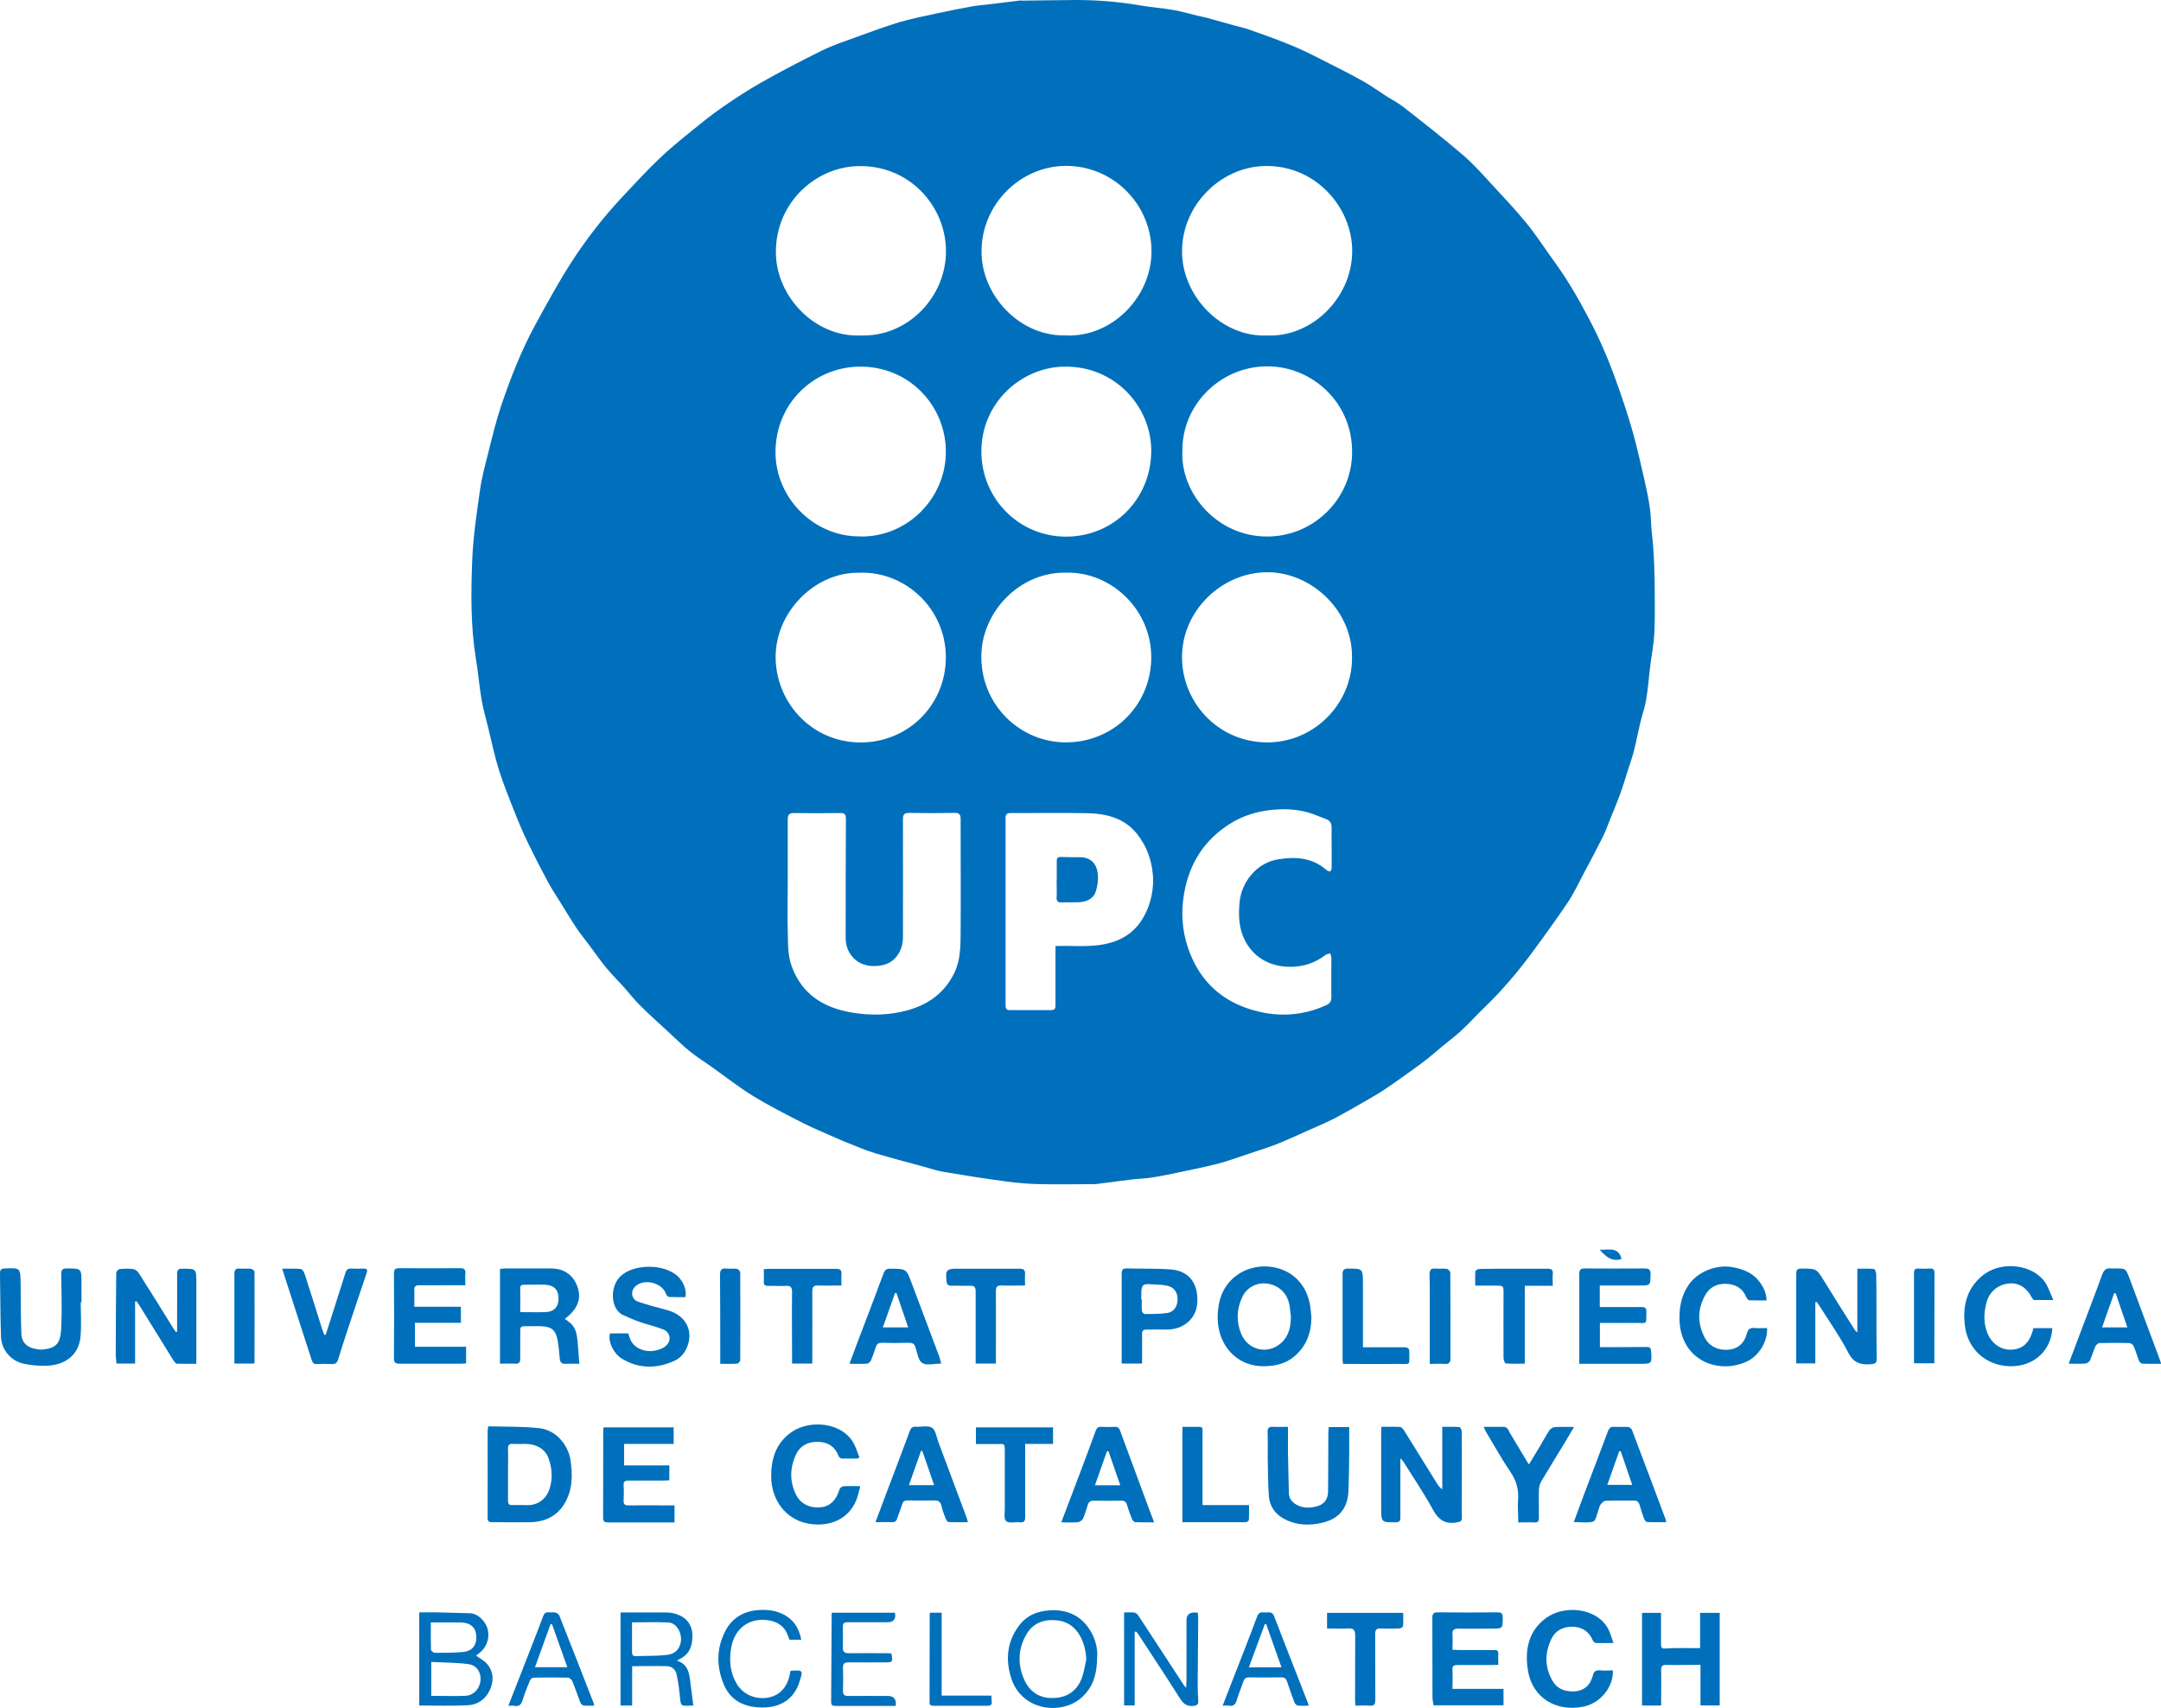 <?xml version="1.0" encoding="UTF-8"?>
<svg xmlns="http://www.w3.org/2000/svg" id="Capa_1" viewBox="0 0 169.73 134.16">
  <defs>
    <style>.cls-1{fill:#0070bc;stroke-width:0px;}</style>
  </defs>
  <g id="d57UVQ.tif">
    <path class="cls-1" d="M80.25.05c1.21-.01,2.72-.04,4.23-.05,1.67,0,3.33.13,4.98.41.91.16,1.83.22,2.74.38.63.11,1.25.3,1.88.45.25.06.51.1.75.17.67.18,1.34.38,2.01.56.43.12.87.21,1.29.36,1.18.42,2.36.83,3.51,1.32,1,.42,1.96.93,2.93,1.42.88.44,1.75.89,2.61,1.38.58.33,1.11.72,1.67,1.08.44.28.92.52,1.33.84,1.6,1.25,3.2,2.5,4.74,3.82.84.72,1.57,1.56,2.32,2.37.89.96,1.79,1.92,2.62,2.93.68.82,1.26,1.71,1.88,2.58.46.64.92,1.28,1.34,1.95.46.73.9,1.48,1.31,2.25.47.87.93,1.74,1.33,2.64.44.97.84,1.97,1.2,2.97.45,1.26.88,2.52,1.25,3.8.37,1.28.66,2.59.96,3.89.18.79.35,1.58.46,2.37.09.6.07,1.22.14,1.83.2,1.69.23,3.38.24,5.08,0,.99.02,1.99-.04,2.98-.05.84-.22,1.67-.32,2.5-.11.88-.17,1.78-.32,2.65-.1.61-.32,1.19-.46,1.8-.17.72-.31,1.45-.49,2.17-.12.49-.3.97-.45,1.45-.21.66-.4,1.32-.64,1.96-.25.7-.54,1.38-.82,2.07-.17.44-.33.88-.54,1.3-.49.98-1.01,1.96-1.53,2.93-.4.76-.77,1.55-1.25,2.26-.93,1.38-1.91,2.73-2.9,4.07-.66.89-1.37,1.75-2.11,2.58-.62.71-1.31,1.36-1.98,2.03-.48.49-.95.99-1.46,1.45-.41.38-.87.71-1.3,1.07-.52.43-1.02.88-1.56,1.28-.68.52-1.39,1.01-2.09,1.51-.44.31-.88.62-1.34.91-.55.34-1.12.65-1.68.98-.45.26-.91.52-1.37.77-.3.17-.61.34-.93.48-.52.25-1.05.48-1.58.71-.81.36-1.62.74-2.44,1.07-.74.29-1.49.53-2.25.78-.82.27-1.62.57-2.45.79-.95.25-1.92.43-2.88.64-.75.16-1.5.32-2.26.44-.56.09-1.14.1-1.7.17-.91.11-1.82.23-2.73.35-.09.01-.19.01-.29.01-1.36,0-2.73.03-4.09,0-.89-.02-1.79-.09-2.68-.21-1.65-.22-3.3-.48-4.95-.76-.55-.09-1.09-.29-1.64-.43-1.24-.34-2.48-.66-3.71-1.03-.71-.21-1.39-.51-2.08-.78-.29-.11-.57-.23-.86-.36-.88-.39-1.78-.76-2.65-1.19-1.35-.69-2.7-1.37-3.99-2.16-1.13-.69-2.18-1.52-3.26-2.29-.56-.4-1.15-.76-1.68-1.19-.61-.49-1.17-1.05-1.75-1.58-.75-.69-1.5-1.36-2.22-2.08-.45-.45-.84-.95-1.26-1.43-.45-.5-.94-.98-1.37-1.5-.47-.57-.89-1.18-1.33-1.77-.33-.45-.69-.88-1-1.34-.46-.69-.89-1.41-1.33-2.12-.31-.5-.64-.99-.92-1.51-.54-1.01-1.07-2.04-1.57-3.07-.37-.77-.71-1.55-1.02-2.35-.45-1.13-.91-2.26-1.27-3.41-.34-1.08-.57-2.2-.84-3.31-.18-.73-.39-1.46-.52-2.2-.18-1.06-.26-2.13-.44-3.19-.42-2.57-.39-5.16-.29-7.74.07-1.84.35-3.68.61-5.51.14-1.02.42-2.02.67-3.02.3-1.2.59-2.4.98-3.57.74-2.2,1.59-4.37,2.7-6.41.93-1.71,1.87-3.43,2.93-5.06,1.14-1.75,2.43-3.4,3.86-4.93.95-1.01,1.88-2.03,2.88-2.99.83-.8,1.73-1.53,2.63-2.26.8-.65,1.6-1.3,2.45-1.88,1.02-.7,2.06-1.38,3.13-1.98,1.5-.84,3.03-1.64,4.57-2.4.87-.43,1.8-.74,2.71-1.07,1.13-.41,2.25-.83,3.4-1.18.95-.28,1.92-.47,2.89-.68.93-.2,1.86-.39,2.8-.56.48-.09.97-.12,1.46-.18.71-.09,1.43-.18,2.45-.3ZM61.88,69.51s0,0-.01,0c0,1.17-.03,2.35,0,3.52.03.95-.03,1.91.3,2.83.8,2.24,2.52,3.3,4.74,3.67,1.46.25,2.93.22,4.38-.18,1.63-.45,2.89-1.36,3.65-2.9.49-.99.5-2.06.51-3.12.02-3,0-6,0-9,0-.35-.11-.49-.47-.48-1.2.02-2.4.02-3.6,0-.36,0-.46.13-.46.49,0,3.11.01,6.22,0,9.33,0,.36-.09.74-.25,1.06-.42.84-1.14,1.16-2.08,1.15-1.27-.01-2.17-.96-2.17-2.21,0-3.12,0-6.24.02-9.36,0-.34-.11-.46-.45-.45-1.21.02-2.43.02-3.64,0-.4,0-.48.17-.48.51,0,1.72,0,3.44,0,5.15ZM67.59,42.14c3.7.05,6.71-3.03,6.7-6.66,0-3.66-2.96-6.8-6.92-6.68-3.51.11-6.44,2.9-6.46,6.69-.02,3.63,3.05,6.7,6.67,6.64ZM67.6,44.99c-3.56-.14-6.75,3.1-6.68,6.73.08,3.66,3.06,6.75,6.96,6.59,3.63-.15,6.42-3.07,6.41-6.71-.01-3.75-3.12-6.69-6.69-6.62ZM106.19,51.67c.06-3.62-3.04-6.59-6.41-6.72-3.75-.14-7.18,3.1-6.93,7.08.21,3.3,2.86,6.2,6.55,6.28,3.75.08,6.8-3,6.79-6.64ZM92.86,35.6c-.05,3.22,2.75,6.51,6.6,6.54,3.59.03,6.49-2.76,6.72-6.17.27-4.06-2.82-6.95-6.18-7.18-3.9-.27-7.27,2.9-7.13,6.8ZM77.08,35.49c.01,3.62,2.89,6.65,6.64,6.66,3.75,0,6.63-2.93,6.7-6.61.08-3.53-2.83-6.87-6.94-6.74-3.33.1-6.42,2.88-6.4,6.69ZM83.81,44.98c-3.66-.11-6.63,3-6.73,6.4-.12,3.93,3.03,6.97,6.71,6.93,3.66-.04,6.52-2.87,6.63-6.48.12-3.81-3.03-6.9-6.61-6.85ZM67.62,26.35c3.68.12,6.7-3.04,6.68-6.65-.02-3.53-2.91-6.8-6.99-6.65-3.3.12-6.38,2.89-6.37,6.76,0,3.46,3.06,6.71,6.68,6.54ZM99.5,26.35c3.63.17,6.86-3.13,6.7-6.91-.15-3.34-3-6.5-6.89-6.4-3.44.09-6.44,3.05-6.47,6.65-.03,3.58,3.12,6.81,6.66,6.66ZM83.75,26.35c3.62.14,6.7-3.06,6.69-6.61,0-3.66-2.99-6.75-6.78-6.71-3.54.04-6.56,3.02-6.57,6.71-.01,3.5,3.05,6.74,6.67,6.6ZM82.89,74.31c.11,0,.16-.01.22-.01,1.44-.03,2.89.15,4.3-.31,1.49-.48,2.37-1.54,2.85-2.96.43-1.28.4-2.59-.03-3.85-.2-.6-.54-1.2-.94-1.7-1-1.25-2.44-1.58-3.95-1.61-1.99-.04-3.98,0-5.97-.01-.31,0-.4.12-.39.42,0,4.9,0,9.8,0,14.69,0,.25.07.38.35.37,1.08,0,2.16,0,3.23,0,.25,0,.34-.11.34-.34,0-.82,0-1.63,0-2.45,0-.73,0-1.47,0-2.24ZM104.59,66.56s0,0,0,0c0-.5-.01-1.01,0-1.51.01-.36-.11-.6-.45-.72-.47-.17-.93-.38-1.41-.52-.98-.27-1.97-.3-2.99-.18-1.09.13-2.11.45-3.03,1.01-2.08,1.27-3.29,3.13-3.71,5.55-.25,1.45-.16,2.86.3,4.23.8,2.39,2.39,4.05,4.82,4.83,2.05.66,4.07.6,6.05-.3.28-.13.4-.3.4-.63-.02-1.02,0-2.04,0-3.07,0-.12-.06-.25-.09-.37-.12.04-.27.05-.37.13-.83.63-1.76.94-2.81.93-1.66-.01-3.07-.85-3.69-2.46-.33-.85-.33-1.74-.25-2.62.15-1.56,1.31-3.09,3.05-3.37,1.4-.22,2.68-.12,3.79.86.07.06.22.11.29.08.06-.03.1-.18.1-.28,0-.53,0-1.06,0-1.59Z"></path>
    <path class="cls-1" d="M108.51,112.07c.51,0,.98-.02,1.45.01.11,0,.24.15.31.26.87,1.39,1.73,2.79,2.6,4.19.1.16.21.31.41.45v-4.91c.49,0,.92-.02,1.35.02.07,0,.18.23.18.36.01,1.68,0,3.36,0,5.03,0,.56-.02,1.12.01,1.68.02.34-.12.37-.42.42-.93.16-1.44-.24-1.87-1.03-.7-1.29-1.53-2.5-2.31-3.75-.04-.06-.1-.11-.23-.26,0,.37,0,.62,0,.87,0,1.25,0,2.51,0,3.76,0,.29-.07.4-.39.4-1.11,0-1.11,0-1.12-1.09,0-2.05,0-4.09,0-6.14,0-.07.01-.13.02-.27Z"></path>
    <path class="cls-1" d="M13.91,104.57c0-.41,0-.83,0-1.24,0-1.09.01-2.18,0-3.27,0-.33.11-.42.42-.41,1.09,0,1.09,0,1.09,1.09,0,1.98,0,3.96,0,5.93,0,.13,0,.27,0,.45-.53,0-1.03.01-1.53-.01-.09,0-.2-.16-.27-.26-.89-1.43-1.78-2.87-2.66-4.3-.07-.12-.16-.23-.24-.34-.04.01-.07.02-.11.03v4.86h-1.46c-.02-.23-.06-.48-.06-.73,0-2.14.02-4.28.04-6.41,0-.1.17-.27.27-.28.35-.04.71-.05,1.06,0,.16.02.34.16.43.3.9,1.41,1.78,2.83,2.66,4.25.08.13.17.26.26.39.03,0,.06-.02.09-.02Z"></path>
    <path class="cls-1" d="M142.58,102.27v4.82h-1.5c0-.19,0-.34,0-.5,0-2.18,0-4.36,0-6.54,0-.34.11-.41.42-.41,1.18,0,1.17,0,1.78.99.78,1.27,1.58,2.54,2.38,3.8.04.06.1.11.22.24v-5.02c.46,0,.88-.02,1.29.02.08,0,.19.24.19.37.02.75.02,1.5.02,2.25,0,1.47,0,2.94.02,4.42,0,.31-.08.41-.41.44-.82.07-1.4-.07-1.83-.92-.63-1.23-1.44-2.37-2.18-3.54-.09-.15-.19-.29-.29-.43-.04.01-.07.02-.11.03Z"></path>
    <path class="cls-1" d="M38.36,112.03c1.35.04,2.69,0,4.02.15,1.27.14,2.27,1.3,2.44,2.57.13,1,.16,1.98-.26,2.92-.55,1.25-1.55,1.86-2.9,1.89-1,.02-1.99,0-2.99,0-.24,0-.37-.04-.37-.33.01-2.29,0-4.58,0-6.88,0-.09.03-.18.05-.32ZM39.9,115.82h0c0,.68,0,1.36,0,2.04,0,.26.07.37.35.36.41-.02.82,0,1.22,0,.78,0,1.43-.49,1.68-1.24.27-.8.22-1.6-.05-2.39-.16-.48-.48-.82-.97-1.02-.61-.25-1.23-.12-1.85-.16-.28-.02-.39.08-.38.37.02.68,0,1.36,0,2.04Z"></path>
    <path class="cls-1" d="M45.52,107.12c-.35,0-.72-.02-1.09,0-.35.03-.44-.15-.47-.45-.04-.46-.08-.92-.16-1.37-.14-.81-.46-1.1-1.29-1.13-.45-.02-.9.01-1.35,0-.24,0-.3.1-.3.32,0,.74,0,1.47,0,2.21,0,.29-.07.43-.39.41-.38-.02-.76,0-1.2,0v-7.44c.13-.01.27-.04.41-.04,1.2,0,2.4,0,3.6,0,1.09,0,1.85.6,2.13,1.62.24.86-.11,1.64-1.05,2.34.17.12.33.23.47.36.4.37.48.87.53,1.37.06.58.09,1.16.14,1.78ZM40.87,103.06c.68,0,1.32.02,1.96,0,.69-.02,1.05-.42,1.04-1.09,0-.65-.36-1.03-1.03-1.06-.56-.02-1.12,0-1.68,0-.19,0-.3.04-.3.27.01.61,0,1.22,0,1.9Z"></path>
    <path class="cls-1" d="M103,103.49c-.01,1.21-.4,2.25-1.33,3.04-.68.58-1.5.77-2.38.78-2.29.02-3.63-1.78-3.65-3.76-.01-1.41.4-2.64,1.61-3.46,1.83-1.24,5-.68,5.62,2.28.08.37.09.75.13,1.13ZM101.39,103.44c-.04-.32-.06-.65-.12-.97-.18-.91-.85-1.53-1.74-1.65-.82-.11-1.61.29-1.97,1.08-.44.94-.47,1.93-.07,2.88.55,1.29,2.1,1.64,3.14.7.6-.54.75-1.27.76-2.05Z"></path>
    <path class="cls-1" d="M36.61,105.79v1.3c-.15,0-.28.02-.41.02-1.6,0-3.19,0-4.79,0-.34,0-.48-.06-.47-.45.02-2.21.02-4.42,0-6.63,0-.33.1-.42.42-.42,1.58.01,3.17.01,4.75,0,.33,0,.48.08.44.44-.03.28,0,.57,0,.9-.51,0-1,0-1.49,0-.71,0-1.42.01-2.13,0-.28,0-.4.07-.39.37.02.42,0,.84,0,1.32h3.66v1.26h-3.61v1.88h4.03Z"></path>
    <path class="cls-1" d="M124.04,107.12c0-.36,0-.66,0-.96,0-2.03,0-4.06,0-6.09,0-.35.11-.44.44-.44,1.57.01,3.14.01,4.7,0,.37,0,.47.13.46.48-.02.86,0,.86-.87.86-.86,0-1.72,0-2.58,0-.17,0-.35,0-.54,0v1.69c.21,0,.41,0,.61,0,.89,0,1.77,0,2.66,0,.27,0,.4.06.39.36-.03,1.09.12.88-.88.89-.91.01-1.82,0-2.77,0v1.9c.48,0,.95,0,1.42,0,.75,0,1.5,0,2.25-.01.25,0,.33.06.35.31.07,1.01.08,1.01-.92,1.01-1.4,0-2.81,0-4.21,0-.15,0-.3,0-.51,0Z"></path>
    <path class="cls-1" d="M52.91,112.1v1.31h-3.89v1.69h3.55v1.17c-.15,0-.29.02-.44.02-.91,0-1.83,0-2.74,0-.29,0-.43.06-.41.39.03.39.02.79,0,1.19-.01.29.1.37.38.37,1.05-.01,2.1,0,3.15,0,.15,0,.29,0,.47,0v1.34c-.15,0-.29,0-.44,0-1.58,0-3.17,0-4.75,0-.27,0-.42-.03-.42-.37.01-2.29,0-4.58.01-6.87,0-.07.01-.13.02-.23h5.49Z"></path>
    <path class="cls-1" d="M47.92,104.73h1.43c.05.16.1.35.17.51.3.66,1.14,1.02,1.99.83.28-.06.58-.17.79-.36.46-.4.36-1.06-.21-1.29-.59-.24-1.22-.37-1.82-.58-.45-.15-.87-.35-1.31-.54-.97-.41-1.11-2.13-.28-3,.99-1.04,3.46-1.08,4.55-.06.44.41.72,1.09.61,1.64-.42,0-.86.01-1.29-.01-.09,0-.2-.14-.24-.24-.3-.9-1.77-1.25-2.44-.56-.38.39-.26,1.01.27,1.18.75.25,1.51.45,2.26.65,1.53.41,2.18,1.76,1.45,3.15-.18.35-.54.69-.91.85-1.39.62-2.79.62-4.12-.2-.53-.32-1.1-1.23-.91-1.97Z"></path>
    <path class="cls-1" d="M101.16,112.07c0,.72,0,1.38,0,2.05.02,1.05.04,2.09.07,3.14.01.42.23.72.59.92.53.3,1.1.28,1.66.12.55-.16.82-.58.83-1.13.02-1.53.01-3.05.02-4.58,0-.16.02-.32.03-.5h1.61c0,.71,0,1.42,0,2.12-.01.98-.02,1.96-.06,2.94-.07,1.33-.75,2.14-2.04,2.45-1.05.25-2.08.21-3.05-.32-.69-.38-1.1-.99-1.16-1.77-.07-.97-.07-1.96-.09-2.93-.01-.69.02-1.39-.01-2.08-.01-.35.11-.45.44-.43.37.02.73,0,1.16,0Z"></path>
    <path class="cls-1" d="M135.08,133.95h-1.52v-3.18c-.28,0-.52,0-.76,0-.64,0-1.28.02-1.92,0-.34-.01-.42.11-.41.43.02.76,0,1.53,0,2.29,0,.15,0,.29,0,.47h-1.5v-7.28h1.49c0,.78,0,1.54,0,2.3,0,.53.03.53.57.49.61-.04,1.23-.02,1.84-.02.2,0,.4,0,.66,0v-2.77h1.54v7.28Z"></path>
    <path class="cls-1" d="M6.34,102.3c0,.91.07,1.83-.02,2.73-.15,1.44-1.26,2.2-2.66,2.24-.6.02-1.22-.03-1.81-.16-.99-.22-1.73-1.08-1.77-2.09-.06-1.67-.05-3.35-.08-5.03,0-.26.11-.35.37-.36,1.24-.05,1.23-.05,1.25,1.19.01,1.32.01,2.64.06,3.97.02.63.44,1.04,1.07,1.15.2.04.41.08.6.06,1.07-.12,1.41-.46,1.46-1.72.06-1.4.02-2.81,0-4.21,0-.35.11-.44.44-.44,1.15,0,1.15,0,1.15,1.15,0,.5,0,1.01,0,1.51-.02,0-.05,0-.07,0Z"></path>
    <path class="cls-1" d="M118.09,132.64v1.3h-5.5c-.02-.2-.08-.42-.08-.64,0-2.07,0-4.15-.01-6.22,0-.34.1-.44.44-.44,1.56.02,3.11.02,4.67,0,.33,0,.42.1.42.42,0,.86,0,.86-.87.86-.87,0-1.75.02-2.62,0-.37,0-.48.12-.46.47.03.38,0,.76,0,1.19.19,0,.34.02.5.02.93,0,1.86,0,2.78,0,.22,0,.33.05.32.3-.02.27,0,.54,0,.86-.19,0-.35.02-.5.02-.9,0-1.8,0-2.7,0-.29,0-.42.06-.4.38.03.47,0,.95,0,1.49h4Z"></path>
    <path class="cls-1" d="M67.37,114.56c-.42,0-.84.01-1.26,0-.09,0-.22-.11-.25-.2-.27-.73-.81-1.08-1.56-1.11-.81-.03-1.47.28-1.81,1.06-.47,1.05-.47,2.11.06,3.14.36.7,1.12,1.04,1.97.93.69-.08,1.17-.57,1.4-1.36.03-.12.19-.27.31-.28.4-.03.81-.01,1.34-.01-.12.42-.18.78-.32,1.12-.66,1.55-2.14,2.05-3.59,1.85-2.03-.28-3.1-2.01-3.09-3.76,0-1.45.43-2.69,1.68-3.51,1.41-.92,3.83-.71,4.76.86.21.36.33.78.49,1.17-.05.04-.09.07-.14.11Z"></path>
    <path class="cls-1" d="M159.7,104.32h1.49c-.05,1.66-1.38,3.05-3.36,2.99-1.93-.06-3.29-1.42-3.5-3.16-.19-1.56.12-2.93,1.38-3.96,1.47-1.2,3.98-.9,4.95.58.24.38.38.82.61,1.34-.58,0-1.03,0-1.49,0-.07,0-.16-.12-.2-.2-.39-.77-1.04-1.18-1.79-1.1-.86.08-1.54.65-1.76,1.47-.22.82-.26,1.63.07,2.44.33.82,1.07,1.33,1.89,1.29.84-.04,1.36-.49,1.65-1.43.02-.08.04-.16.07-.26Z"></path>
    <path class="cls-1" d="M138.79,104.3c.06,1.09-.68,2.21-1.55,2.62-2.26,1.08-5.26-.06-5.33-3.3-.02-.98.16-1.88.72-2.7.7-1.03,2.17-1.61,3.39-1.4.87.15,1.63.44,2.17,1.15.31.41.55.87.56,1.47-.46,0-.91.01-1.35-.01-.08,0-.2-.13-.23-.22-.28-.71-.84-1.03-1.55-1.07-.73-.04-1.34.24-1.7.91-.6,1.08-.6,2.19-.05,3.27.36.72,1.03,1.04,1.82,1,.79-.05,1.31-.5,1.51-1.27.09-.36.27-.48.63-.44.32.03.65,0,.97,0Z"></path>
    <path class="cls-1" d="M83.36,119.56c.52-1.37,1.01-2.67,1.51-3.98.4-1.07.8-2.13,1.19-3.2.08-.22.19-.33.44-.31.35.02.71.02,1.06,0,.23-.01.34.08.41.29.65,1.77,1.31,3.53,1.96,5.3.23.62.46,1.24.72,1.91-.53,0-1,.01-1.47-.01-.1,0-.22-.14-.27-.24-.15-.36-.28-.74-.39-1.11-.07-.25-.2-.35-.46-.34-.72.02-1.45.01-2.17,0-.24,0-.38.09-.45.32-.11.36-.22.73-.37,1.07-.06.14-.26.28-.4.3-.42.04-.84.01-1.31.01ZM87.99,116.66c-.32-.93-.63-1.81-.93-2.68-.04,0-.08.01-.12.02-.31.88-.62,1.75-.94,2.66h1.99Z"></path>
    <path class="cls-1" d="M130.85,119.56c-.5,0-.98.01-1.47-.01-.09,0-.21-.16-.25-.26-.13-.35-.25-.72-.35-1.08-.07-.24-.2-.36-.46-.35-.74.01-1.47-.01-2.21.02-.14,0-.3.17-.4.3-.09.12-.11.3-.17.45-.13.31-.2.82-.4.88-.46.13-.98.04-1.53.04.29-.77.54-1.48.81-2.19.62-1.65,1.26-3.29,1.87-4.94.1-.26.22-.37.5-.35.35.02.71-.01,1.06.01.11,0,.28.11.32.21.9,2.37,1.79,4.74,2.68,7.12.01.03,0,.08,0,.16ZM127.3,113.98s-.08,0-.12,0c-.31.88-.62,1.75-.94,2.65h1.96c-.32-.92-.61-1.79-.91-2.66Z"></path>
    <path class="cls-1" d="M68.76,119.56c.37-.97.71-1.88,1.05-2.79.55-1.46,1.11-2.91,1.65-4.38.09-.25.21-.34.46-.33.43.03.96-.12,1.28.08.29.18.35.73.5,1.12.74,1.97,1.48,3.94,2.21,5.91.04.1.06.21.11.39-.53,0-1.02.01-1.52-.01-.08,0-.19-.17-.23-.29-.12-.31-.25-.63-.32-.96-.07-.35-.25-.46-.59-.45-.68.02-1.36.01-2.05,0-.23,0-.38.05-.45.3-.11.38-.27.74-.39,1.11-.07.21-.17.31-.4.3-.42-.02-.84,0-1.31,0ZM72.45,113.96h-.11c-.31.89-.62,1.77-.95,2.69h1.98c-.32-.93-.62-1.81-.93-2.69Z"></path>
    <path class="cls-1" d="M73.93,107.07c-.07.03-.08.04-.09.04-.48,0-1.05.16-1.4-.05-.31-.19-.4-.79-.53-1.22-.09-.29-.23-.37-.52-.37-.71.02-1.42.02-2.13,0-.26,0-.39.08-.47.33-.11.36-.24.72-.39,1.07-.05.11-.2.23-.31.24-.43.03-.87.01-1.37.01.26-.69.49-1.34.74-1.98.65-1.71,1.31-3.42,1.94-5.13.1-.28.25-.37.54-.36,1.25.01,1.25,0,1.68,1.17.72,1.92,1.44,3.83,2.16,5.75.06.16.09.34.14.51ZM70.41,101.56s-.07,0-.11,0c-.32.89-.63,1.77-.96,2.7h1.99c-.32-.94-.62-1.82-.92-2.7Z"></path>
    <path class="cls-1" d="M169.73,107.12c-.51,0-.98.01-1.46-.01-.1,0-.23-.13-.27-.23-.15-.38-.25-.77-.42-1.15-.05-.11-.22-.24-.34-.24-.78-.02-1.56-.02-2.33,0-.12,0-.28.14-.33.25-.16.36-.26.74-.42,1.1-.06.12-.23.25-.36.26-.42.03-.84.01-1.32.01.27-.71.51-1.36.76-2.02.62-1.65,1.26-3.3,1.86-4.95.14-.39.33-.57.74-.51.09.01.19,0,.29,0,.83,0,.83,0,1.12.76.8,2.13,1.59,4.27,2.39,6.41.03.09.06.18.1.31ZM165.1,104.26h1.99c-.32-.93-.62-1.81-.92-2.68-.04,0-.08,0-.12,0-.31.88-.63,1.76-.95,2.68Z"></path>
    <path class="cls-1" d="M89.69,107.1h-1.59c0-.24,0-.45,0-.67,0-2.13,0-4.25,0-6.38,0-.33.09-.43.42-.42,1.16.03,2.32-.01,3.47.08,1.43.12,2.17,1.15,2.04,2.7-.1,1.2-1.13,2.05-2.44,2.02-.52-.01-1.04,0-1.55,0-.27,0-.35.12-.34.38.01.75,0,1.5,0,2.3ZM89.65,102.06s.02,0,.03,0c0,.3-.02.6.01.9,0,.09.14.25.22.25.58,0,1.17,0,1.75-.08.54-.07.84-.53.83-1.1-.01-.56-.3-.94-.84-1.05-.26-.05-.54-.08-.81-.08-.37,0-.88-.12-1.06.07-.2.21-.11.71-.15,1.08Z"></path>
    <path class="cls-1" d="M126.68,131.2c.05,1.33-1,2.59-2.33,2.85-2.05.42-4.01-.63-4.35-2.9-.24-1.57.04-3.03,1.41-4.05,1.44-1.07,3.99-.83,4.89.82.18.33.27.71.43,1.13-.53,0-.95.01-1.37,0-.09,0-.22-.11-.25-.19-.29-.71-.85-1.07-1.58-1.09-.74-.02-1.38.3-1.7,1-.51,1.09-.51,2.2.12,3.27.37.63.99.84,1.67.81.78-.03,1.29-.48,1.48-1.23.09-.38.28-.46.63-.42.31.03.62,0,.95,0Z"></path>
    <path class="cls-1" d="M22.16,99.65c.52,0,1-.02,1.46.02.11.01.25.22.3.37.48,1.47.94,2.94,1.4,4.41.04.13.1.26.15.39h.11c.23-.72.46-1.43.69-2.15.29-.9.58-1.81.86-2.71.07-.24.19-.36.47-.34.31.02.63.01.94,0,.26,0,.35.06.26.34-.51,1.5-1.01,3-1.51,4.51-.25.76-.5,1.52-.73,2.28-.08.25-.19.38-.48.37-.39-.02-.79-.02-1.18,0-.26.02-.35-.11-.42-.32-.65-2.02-1.3-4.04-1.96-6.06-.11-.33-.22-.67-.35-1.09Z"></path>
    <path class="cls-1" d="M32.93,133.97v-7.33c.44,0,.86,0,1.28,0,.9.02,1.8.05,2.69.07.62.01,1.27.63,1.42,1.33.15.68-.13,1.41-.71,1.83-.09.06-.17.13-.22.17.31.23.66.4.89.68.51.63.51,1.36.17,2.07-.34.71-.96,1.11-1.71,1.15-1.25.06-2.51.02-3.8.02ZM33.87,130.54v2.66c.91,0,1.79.03,2.67,0,.66-.03,1.15-.56,1.2-1.22.05-.62-.27-1.17-.94-1.27-.96-.13-1.94-.12-2.93-.17ZM33.84,127.43c0,.75-.01,1.45.01,2.15,0,.09.2.24.31.24.72,0,1.44,0,2.16-.06.75-.06,1.12-.5,1.09-1.24-.02-.66-.44-1.06-1.18-1.08-.77-.02-1.55,0-2.4,0Z"></path>
    <path class="cls-1" d="M89.12,128.17v5.78h-.83v-7.3c.28,0,.55-.03.81.01.12.02.25.14.32.25,1.19,1.81,2.37,3.62,3.55,5.43.03.05.08.1.19.24.01-.25.03-.4.03-.55,0-1.58,0-3.16,0-4.75q0-.64.65-.63c.07,0,.13.01.24.02,0,.14.03.27.03.4-.01,1.7-.03,3.41-.04,5.11,0,.46.01.93.04,1.39.02.29-.07.39-.38.42-.52.05-.79-.17-1.06-.6-1.06-1.68-2.16-3.33-3.24-4.99-.06-.09-.13-.17-.2-.25-.03,0-.06.02-.1.02Z"></path>
    <path class="cls-1" d="M116.55,112.07c.55,0,1.04.01,1.53,0,.33-.01.39.26.5.46.47.78.93,1.56,1.4,2.34.02.03.05.06.11.15.29-.47.56-.92.83-1.37.26-.43.49-.88.77-1.3.09-.13.28-.25.43-.26.47-.03.95-.01,1.51-.01-.27.45-.5.85-.74,1.25-.61,1.01-1.24,2.01-1.84,3.03-.11.19-.17.43-.18.65-.02.73,0,1.47,0,2.21,0,.26-.07.37-.34.36-.39-.02-.79,0-1.28,0,0-.6-.06-1.18-.02-1.76.07-.82-.13-1.52-.6-2.21-.69-1.02-1.29-2.11-1.93-3.17-.05-.09-.09-.19-.16-.35Z"></path>
    <path class="cls-1" d="M48.74,126.65c1.19,0,2.36,0,3.53,0,.25,0,.52.03.76.1.83.24,1.31.79,1.35,1.64.03.77-.16,1.49-.94,1.89-.07.04-.14.08-.28.15.91.29.98,1.03,1.07,1.76.08.58.15,1.17.23,1.81.06-.06.05-.04.04-.04-1.13.02-1,.19-1.13-1.01-.05-.5-.13-.99-.24-1.48-.09-.36-.38-.59-.74-.6-.9-.03-1.79,0-2.74,0v3.09h-.91v-7.3ZM49.64,127.43c0,.83,0,1.59,0,2.35,0,.21.08.3.29.3.8-.03,1.61,0,2.41-.09.55-.05.98-.33,1.12-.95.15-.72-.29-1.56-.94-1.6-.94-.05-1.88-.01-2.87-.01Z"></path>
    <path class="cls-1" d="M121.95,100.99h-2.19v6.12c-.53,0-1.01.02-1.49-.02-.07,0-.18-.27-.18-.42-.01-1.7,0-3.41,0-5.11,0-.57,0-.58-.59-.58-.53,0-1.06,0-1.63,0,0-.39-.02-.76.01-1.12,0-.08.2-.19.31-.19.82-.02,1.64-.02,2.45-.02.97,0,1.94,0,2.9,0,.32,0,.45.09.42.42-.03.29,0,.59,0,.94Z"></path>
    <path class="cls-1" d="M80.52,100.97c-.67,0-1.27.02-1.87,0-.35-.01-.43.12-.43.45.01,1.75,0,3.49,0,5.24,0,.13,0,.27,0,.44h-1.59c0-.17,0-.31,0-.46,0-1.73,0-3.46,0-5.2,0-.33-.09-.46-.44-.45-.49.02-.98-.02-1.47,0-.28,0-.35-.12-.38-.36-.09-.88,0-.98.86-.98,1.62,0,3.25.01,4.87,0,.35,0,.46.12.44.45-.02.28,0,.57,0,.89Z"></path>
    <path class="cls-1" d="M86.17,130.14c0,1.37-.33,2.41-1.24,3.21-1.56,1.38-4.67,1.04-5.5-1.52-.46-1.43-.35-2.82.55-4.07.61-.85,1.47-1.23,2.52-1.28,1.22-.06,2.23.34,2.95,1.32.55.74.77,1.61.73,2.34ZM85.32,130.33c-.04-.66-.17-1.26-.48-1.82-.41-.74-1.03-1.18-1.89-1.25-1.01-.08-1.84.24-2.35,1.14-.66,1.15-.68,2.37-.14,3.56.47,1.03,1.32,1.49,2.45,1.4,1.03-.08,1.72-.64,2.07-1.59.17-.46.23-.96.34-1.44Z"></path>
    <path class="cls-1" d="M66.1,100.97c-.66,0-1.25.02-1.85,0-.34-.01-.45.11-.45.45.01,1.75,0,3.49,0,5.24,0,.13,0,.27,0,.44h-1.59c0-.18,0-.34,0-.5,0-1.7-.02-3.41,0-5.11,0-.41-.13-.52-.51-.49-.45.03-.9-.02-1.35,0-.26,0-.38-.06-.36-.34.02-.31,0-.62,0-.97.16-.01.3-.03.43-.03,1.75,0,3.49,0,5.24,0,.35,0,.46.11.43.44-.02.28,0,.57,0,.9Z"></path>
    <path class="cls-1" d="M82.71,113.41h-2.19c0,.2,0,.37,0,.54,0,1.73,0,3.46,0,5.2,0,.31-.07.45-.41.42-.38-.04-.89.1-1.09-.1-.2-.19-.09-.71-.1-1.08,0-1.42,0-2.84,0-4.25,0-.87-.01-.7-.7-.72-.52,0-1.03,0-1.57,0v-1.31h6.06v1.31Z"></path>
    <path class="cls-1" d="M104.23,127.92v-1.24h5.98c0,.34.02.69-.01,1.03,0,.08-.19.2-.3.2-.49.02-.98.02-1.47,0-.32-.01-.42.11-.42.43.01,1.72,0,3.43.01,5.15,0,.37-.08.52-.47.48-.35-.03-.71,0-1.09,0-.01-.14-.03-.26-.03-.38,0-1.72,0-3.44.01-5.15,0-.42-.14-.55-.54-.53-.54.03-1.08,0-1.67,0Z"></path>
    <path class="cls-1" d="M94.44,118.22h3.66c0,.41.01.79-.01,1.16,0,.07-.16.18-.24.18-1.65.01-3.3,0-4.98,0v-7.49c.45,0,.88,0,1.32,0,.31,0,.26.21.26.39,0,1.73,0,3.46,0,5.2,0,.17,0,.35,0,.56Z"></path>
    <path class="cls-1" d="M107.04,105.82c.38,0,.72,0,1.06,0,.72,0,1.45,0,2.17,0,.28,0,.43.07.42.39,0,1.11.13.91-.89.92-1.27.01-2.54,0-3.8,0-.16,0-.32,0-.51,0-.02-.14-.04-.24-.04-.34,0-2.24,0-4.47,0-6.71,0-.35.11-.44.44-.44,1.15,0,1.15,0,1.16,1.15,0,1.5,0,3,0,4.5,0,.16,0,.32,0,.54Z"></path>
    <path class="cls-1" d="M65.32,126.67h4.94s.04.07.05.09q.07.66-.6.66c-1.05,0-2.1,0-3.15,0-.27,0-.36.08-.36.35.01.55.01,1.09,0,1.64-.01.34.14.44.47.44,1-.01,1.99,0,2.99,0,.12,0,.24.01.35.02.13.68.11.71-.53.7-.94,0-1.88.01-2.82,0-.33,0-.47.1-.45.45.02.6.02,1.2,0,1.8,0,.31.13.39.42.39,1.04-.01,2.07,0,3.11,0q.71,0,.61.78h-.72c-1.32,0-2.64,0-3.97,0-.23,0-.38,0-.38-.32.02-2.29.03-4.58.04-6.87,0-.03,0-.05.02-.12Z"></path>
    <path class="cls-1" d="M62.93,128.79h-.92c-.04-.1-.09-.21-.13-.32-.25-.75-.84-1.11-1.56-1.21-1.5-.21-2.63.66-2.89,2.16-.17.99-.09,1.96.43,2.83.52.87,1.51,1.27,2.5,1.08.91-.17,1.51-.85,1.69-1.91,0-.05.02-.1.02-.15.04-.02.06-.04.08-.04.94-.06.93-.04.64.88-.43,1.35-1.48,1.95-2.67,2-1.66.07-2.78-.56-3.3-1.87-.56-1.4-.55-2.82.17-4.17.54-1.02,1.46-1.54,2.62-1.61.78-.05,1.52.06,2.19.5.64.42.97,1.03,1.13,1.81Z"></path>
    <path class="cls-1" d="M39.93,133.97c.55-1.42,1.08-2.77,1.61-4.12.37-.96.76-1.92,1.11-2.88.09-.25.2-.36.46-.33.16.02.33-.02.49.01.12.03.28.12.32.22.92,2.31,1.82,4.62,2.72,6.94.01.03,0,.08.02.16-.28,0-.56.02-.82-.01-.1-.01-.22-.14-.26-.24-.22-.56-.4-1.13-.63-1.68-.05-.12-.23-.27-.36-.27-.89-.02-1.77-.02-2.66,0-.11,0-.27.12-.31.23-.21.5-.41,1.01-.57,1.52-.11.36-.27.54-.66.46-.13-.02-.27,0-.47,0ZM43.35,127.58s-.08,0-.11-.01c-.4,1.12-.81,2.23-1.22,3.38h2.54c-.42-1.16-.81-2.27-1.2-3.37Z"></path>
    <path class="cls-1" d="M96.03,133.97c.25-.65.49-1.26.73-1.88.67-1.72,1.35-3.43,1.99-5.15.16-.43.47-.26.74-.29.25-.03.46-.02.58.29.87,2.26,1.76,4.52,2.64,6.78.02.06.04.12.08.25-.32,0-.6.03-.88-.01-.1-.02-.22-.18-.26-.29-.2-.53-.39-1.07-.57-1.61-.07-.2-.17-.31-.41-.31-.86.01-1.72.01-2.58,0-.23,0-.34.08-.42.29-.17.5-.38.99-.53,1.49-.1.34-.26.51-.63.44-.14-.03-.3,0-.49,0ZM100.65,130.96c-.41-1.17-.81-2.28-1.2-3.39h-.11c-.41,1.11-.82,2.23-1.25,3.39h2.56Z"></path>
    <path class="cls-1" d="M150.33,107.08c0-1.96,0-3.88,0-5.8,0-.44,0-.87,0-1.31,0-.24.09-.35.34-.33.3.01.6.02.9,0,.29-.02.37.09.37.37-.01,1.77-.01,3.55-.01,5.32,0,.57,0,1.14,0,1.75h-1.6Z"></path>
    <path class="cls-1" d="M19.94,107.1h-1.53c0-.28,0-.53,0-.78,0-2.08,0-4.17,0-6.25,0-.32.09-.45.41-.43.3.02.6-.01.9.02.1.01.27.16.27.24.01,2.37,0,4.74,0,7.11,0,.02-.02.05-.05.1Z"></path>
    <path class="cls-1" d="M56.57,107.12c0-.51,0-.96,0-1.41,0-1.85,0-3.71-.02-5.56,0-.38.1-.56.5-.51.27.03.55-.02.82.02.11.02.27.18.27.28.01,2.3.01,4.61,0,6.91,0,.09-.16.25-.25.26-.42.03-.84.01-1.32.01Z"></path>
    <path class="cls-1" d="M112.3,107.12c0-1.71,0-3.34,0-4.97,0-.68,0-1.36-.02-2.04,0-.33.08-.51.46-.47.3.03.6-.02.9.02.1.01.26.19.27.29.02,2.12.01,4.25.01,6.37,0,.14,0,.27,0,.41,0,.3-.14.43-.46.4-.36-.03-.73,0-1.15,0Z"></path>
    <path class="cls-1" d="M73.07,126.67h.89v6.51h3.91c0,.17,0,.3.02.43.04.29-.08.38-.37.37-1.39-.01-2.78,0-4.17,0-.2,0-.34-.01-.34-.28,0-2.3,0-4.61.01-6.91,0-.03.01-.05.03-.12Z"></path>
    <path class="cls-1" d="M125.64,98.16c.71.03,1.47-.26,1.72.72-.73.26-1.21-.16-1.72-.72Z"></path>
    <path class="cls-1" d="M83,69.08c0-.49,0-.98,0-1.47,0-.23.08-.31.31-.3.49.02.98.02,1.47.02.95-.02,1.35.59,1.43,1.22.07.49,0,1.04-.16,1.51-.21.59-.78.79-1.39.81-.42,0-.85,0-1.27.01-.29.01-.42-.09-.4-.4.02-.46,0-.93,0-1.39Z"></path>
  </g>
</svg>
